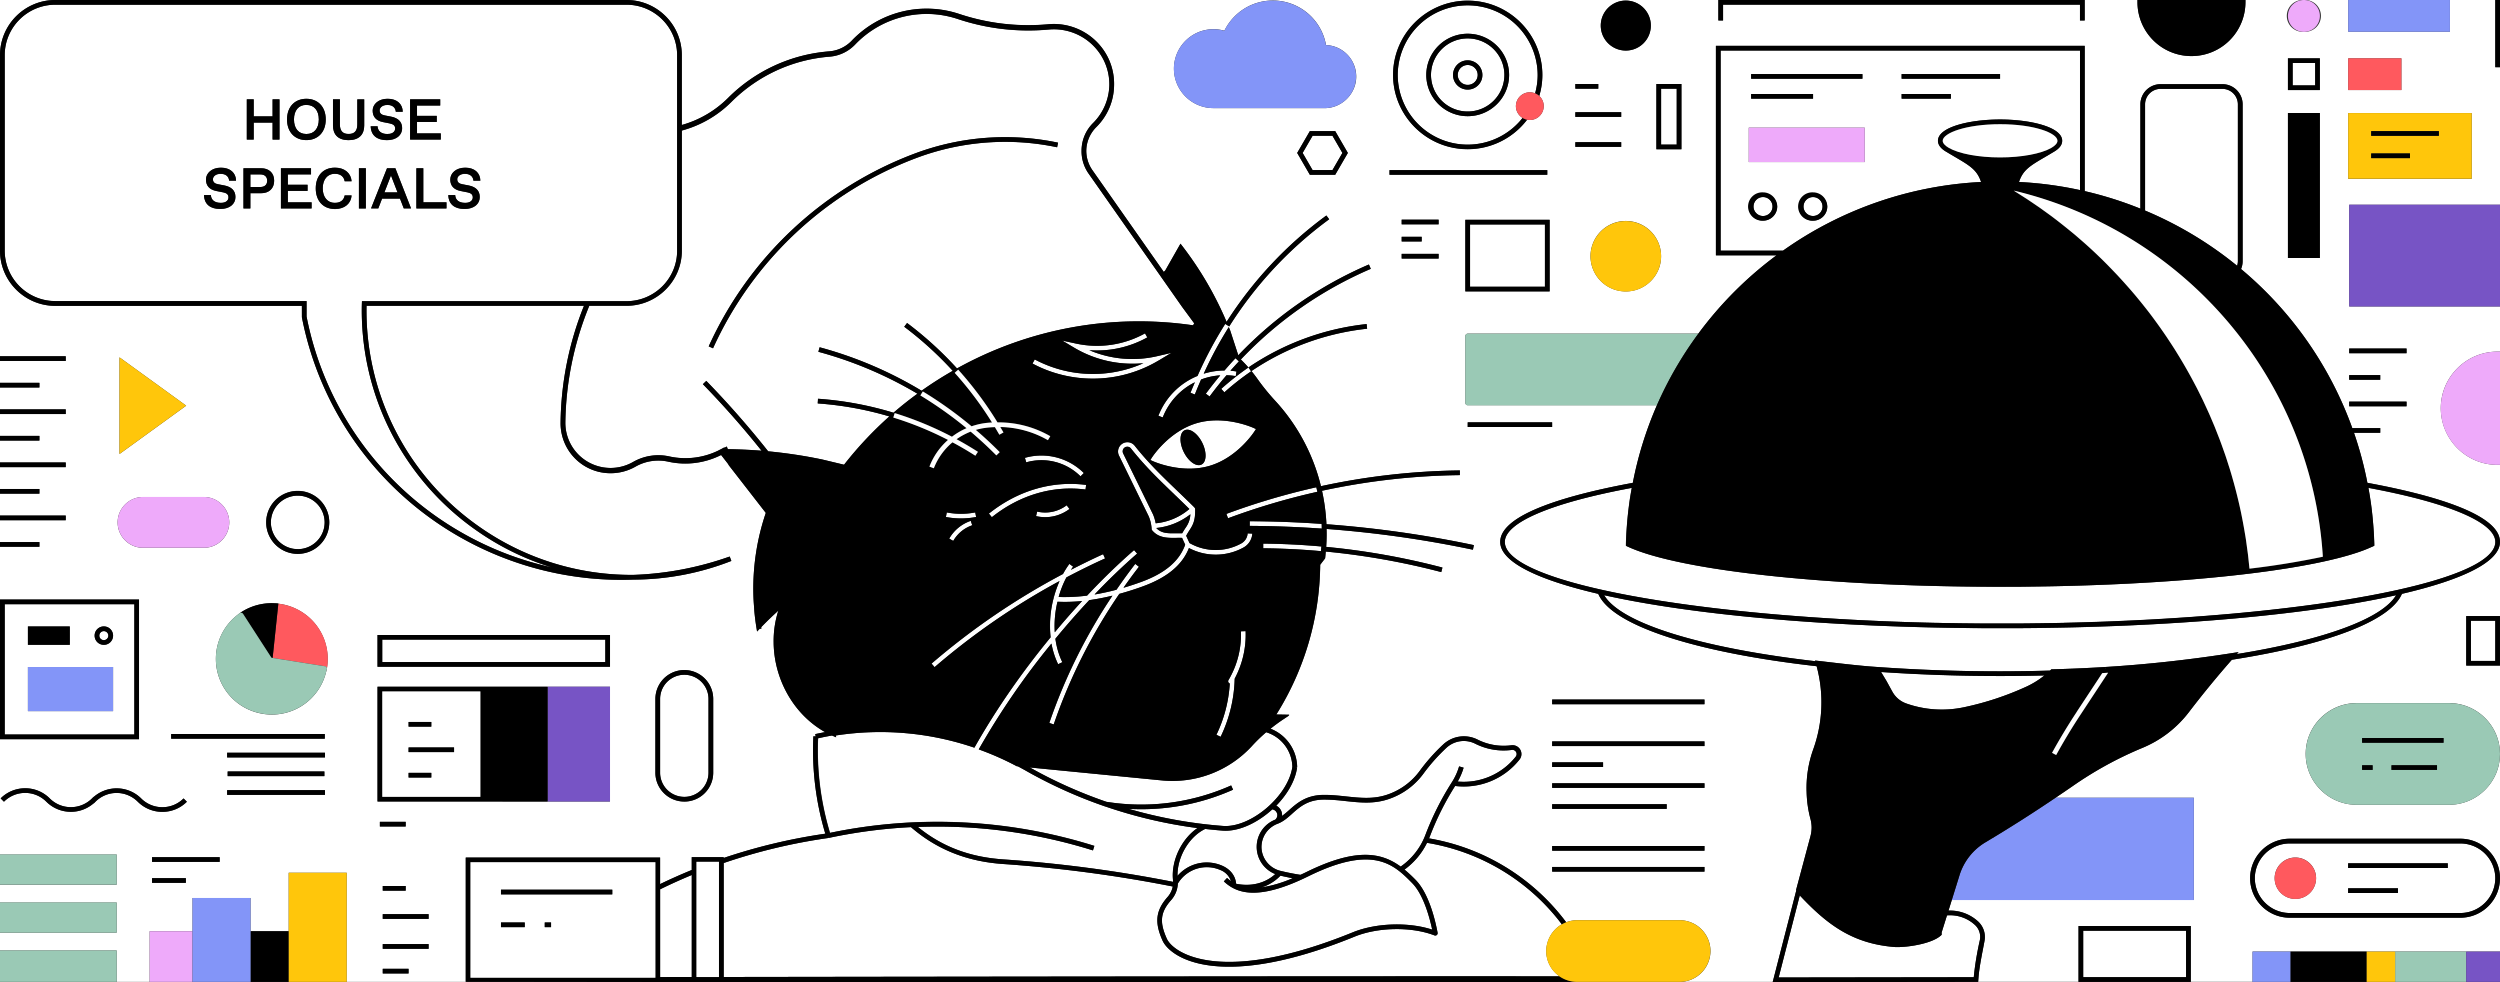 <svg width="626" height="246" fill="none" xmlns="http://www.w3.org/2000/svg"><rect width="100%" height="100%" fill="#333333" stroke="none"/><g clip-path="url(#a)"><path d="M560.37 65.42v-39.3a3.89 3.89 0 0 0-3.89-3.87h-15.46a3.88 3.88 0 0 0-3.89 3.87v26.61a94.38 94.38 0 0 1 23.05 13.83c.11-.36.19-.74.19-1.14ZM441.46 49.34a2.38 2.38 0 0 0-2.38 2.37 2.38 2.38 0 0 0 4.76 0 2.38 2.38 0 0 0-2.38-2.37ZM624.82 155.44h-6.1v10.05h6.1v-10.05Z" fill="#fff"/><path d="M601.45 148.7c-2.96 6.91-19.09 12.81-42.59 16.5a250.06 250.06 0 0 0-10.78 13.15 28.18 28.18 0 0 1-11.67 8.94 92.74 92.74 0 0 0-17.63 9.7 297 297 0 0 1-4.05 2.76h34.61v25.6h-60.61l-.83 2.66c2.72-.1 5.38.86 7.4 2.7a5.29 5.29 0 0 1 1.63 4.84c-.54 2.96-1.28 6.28-1.52 9.27l-.08 1.03h-1.39 26.53v-13.98h28.11v13.98h15.46v-7.58H626V219.9c0 5.45-4.46 9.89-9.94 9.89h-42.69a9.92 9.92 0 0 1-9.94-9.9c0-5.45 4.46-9.88 9.94-9.88h42.69a9.92 9.92 0 0 1 9.94 9.89v-31.12c0 7.03-5.74 12.74-12.8 12.74h-23.06c-7.06 0-12.8-5.72-12.8-12.74 0-7.02 5.74-12.73 12.8-12.73h23.06c7.06 0 12.8 5.71 12.8 12.73v-22.13h-8.45v-12.39H626v-18.58c0 4.92-9.07 9.41-24.55 13.01v.01ZM222.71 104.28a83.56 83.56 0 0 0-17.94-3.25l.08-1.17a85.7 85.7 0 0 1 18.9 3.5 95.04 95.04 0 0 1 6-4.76 99.14 99.14 0 0 0-24.81-10.5l.31-1.13a99.93 99.93 0 0 1 25.53 10.88 93.75 93.75 0 0 1 7.81-4.98 88.87 88.87 0 0 0-12.15-11.04l.71-.94a89.88 89.88 0 0 1 12.5 11.38 93.78 93.78 0 0 1 59.12-10.8l.28-.5-1-1.36-2.04-2.77-5.43-7.74-17.97-25.62a9.71 9.71 0 0 1-1.77-5.69 9.71 9.71 0 0 1 2.89-6.97 13.81 13.81 0 0 0 4.07-9.45c.03-2.05-.39-4.12-1.3-6.06a13.94 13.94 0 0 0-13.86-7.9 55.76 55.76 0 0 1-22.83-2.65 24.73 24.73 0 0 0-25.65 6.38 9.94 9.94 0 0 1-6.42 3.06 39.08 39.08 0 0 0-24.58 11.33 27.79 27.79 0 0 1-12.41 7.17v30.08c0 7.6-6.22 13.8-13.86 13.8h-9.32a79.53 79.53 0 0 0-5.99 29.23 11.28 11.28 0 0 0 5.59 9.8 11.41 11.41 0 0 0 11.39.07 12.75 12.75 0 0 1 9.09-1.37c4.19.93 8.66.34 12.48-1.6v-.04l.11-.01c.39-.2.79-.4 1.16-.63l.07.1.54-.32.25.68c2.83.03 5.66.16 8.47.39a230.37 230.37 0 0 0-14.7-16.67l.85-.82a229.16 229.16 0 0 1 15.49 17.63c4.58.44 9.13 1.12 13.63 2.07l5.41 1.3a91.82 91.82 0 0 1 11.35-12.11h-.05Zm-44.17-17.06-1.08-.48a92.24 92.24 0 0 1 51.82-48.37 64.4 64.4 0 0 1 35.66-2.64l-.24 1.15a63.27 63.27 0 0 0-35 2.6 91.1 91.1 0 0 0-51.16 47.74Z" fill="#fff"/><path d="M547.4 233.05h-25.76v11.64h25.76v-11.64ZM318.59 202.67c-3.46 3.17-7.83 5.35-11.72 5.35-.25 0-.5 0-.75-.03-1.45-.11-2.89-.25-4.33-.42-4.06 1.94-7.02 7.04-6.94 11.76a9.65 9.65 0 0 1 11.17-2.56c2.08.9 3.33 2.54 3.51 4.53 3.73.77 7.3-.12 9.81-2.43a7.3 7.3 0 0 1 .01-13.63c.44-.4.62-1.03.43-1.6a1.53 1.53 0 0 0-1.18-.98h-.01Z" fill="#fff"/><path d="M315.88 212.42c.16 2.67 2.09 4.99 4.7 5.64 1.94.45 3.16.7 5.04 1 .49-.22.98-.44 1.5-.7 12.42-6.11 18.75-4.91 23.61-1.36a16.96 16.96 0 0 0 6.19-7.92 72.51 72.51 0 0 1 6.63-13.2c.79-1.23 1.4-2.57 1.81-3.97l1.13.33a16.86 16.86 0 0 1-1.48 3.47 16.6 16.6 0 0 0 14.54-6.25 1.05 1.05 0 0 0-.97-1.68c-3.16.41-6.33-.12-9.18-1.55a6.38 6.38 0 0 0-7.22 1.03 46.36 46.36 0 0 0-5.75 6.47 17.91 17.91 0 0 1-8.74 6.38c-3.69 1.24-7.09.88-10.69.49a49.73 49.73 0 0 0-5.41-.38c-4.07 0-6.1 1.8-8.06 3.55-1.14 1.02-2.22 1.98-3.63 2.5a6.24 6.24 0 0 0-4.02 6.14ZM315.89 222.2c2.1-.26 4.65-.97 7.78-2.28-.99-.2-1.92-.4-3.05-.65a11.26 11.26 0 0 1-4.73 2.94ZM173.21 219.1a134.7 134.7 0 0 0-7.92 3.59v21.97l7.92-.02V219.1ZM313.47 186.82a27.03 27.03 0 0 1-22.48 8.6l-33.12-3.24c6.1 3.44 12.53 6.31 19.17 8.6a55.18 55.18 0 0 0 31.24-4.1l.48 1.06a56.42 56.42 0 0 1-26.13 4.8 115.37 115.37 0 0 0 23.58 4.28c6.97.54 16.38-7.5 17.4-14.8a9.3 9.3 0 0 0-6.56-8.67 41.78 41.78 0 0 0-3.58 3.46v.01Z" fill="#fff"/><path d="m274.04 211.82-.35 1.12a130.17 130.17 0 0 0-43.84-5.87c6.09 4.95 12.95 7.55 21.47 8.13a338.6 338.6 0 0 1 42.44 5.62c0-.15 0-.3-.02-.45-.5-4.85 2.16-10.31 6.12-13.02a118.23 118.23 0 0 1-23.1-5.42h-.06a117.87 117.87 0 0 1-20.2-9.17c-.53-.3-1.07-.57-1.6-.86l-.3-.03-.1-.06a72.15 72.15 0 0 0-9.4-4.16 191.23 191.23 0 0 1 18.2-26.49c.33 1.78.87 3.52 1.67 5.17l1.06-.5a19.64 19.64 0 0 1-1.74-5.88 204.9 204.9 0 0 1 8.48-9.67c1.72-.24 3.65-.59 5.8-1.12a137.1 137.1 0 0 0-15.81 31.87l1.11.38a135.71 135.71 0 0 1 16.43-32.7c1.81-.5 3.76-1.1 5.85-1.86 6.13-2.23 9.93-5.38 11.58-9.62a14.42 14.42 0 0 0 13.69-.14 4.28 4.28 0 0 0 2.18-3.47l-1.18-.06a3.1 3.1 0 0 1-1.58 2.51 13.23 13.23 0 0 1-12.97-.09l-.83-1.82c.26-.49.52-.91.78-1.3.83-1.27 1.54-2.37 1.47-5.39 0-.15-.08-.28-.19-.39h.01c-1.39-1.4-2.77-2.72-4.12-4.01-3.81-3.66-7.41-7.12-10.83-11.44a2.35 2.35 0 0 0-4.01.54 2.3 2.3 0 0 0 .06 1.92l7.43 15.18c.42.98.66 2.01.73 3.07v.15c.02.12.07.23.15.32 1.63 1.94 3.88 1.91 6.06 1.88H296l.78 1.7c-1.44 4.1-5.04 7.16-11.03 9.34a77.58 77.58 0 0 1-4.41 1.45c1.25-1.78 2.53-3.54 3.87-5.26l-.93-.72a140.1 140.1 0 0 0-4.7 6.47 56.1 56.1 0 0 1-5.48 1.2c3.53-3.7 7.12-7.17 10.66-10.24l-.77-.88a163.62 163.62 0 0 0-11.77 11.4c-3.16.4-5.54.4-7.11.33.5-1.76 1.16-3.4 1.94-4.89 3.18-1.67 6.4-3.27 9.68-4.75l-.49-1.07a166.46 166.46 0 0 0-8.06 3.92c.18-.27.36-.54.55-.79l-.94-.7c-.57.76-1.11 1.61-1.6 2.53a178.02 178.02 0 0 0-32.92 22.44l.77.9a177.41 177.41 0 0 1 31.29-21.57 26.4 26.4 0 0 0-1.4 3.93h-.05l-.01.23a27 27 0 0 0-.78 9.92c-7.37 9-14.06 18.61-19.09 27.64a72.96 72.96 0 0 0-34.67-3.06l.05.46-.93-.4-.08-.05c-1.17.2-2.34.43-3.5.7a71.56 71.56 0 0 0 2.99 23.67 131.37 131.37 0 0 1 66.21 3.26l-.03.02Zm14.67-83.03-7.45-15.21a1.17 1.17 0 0 1 .67-1.62c.47-.16.99 0 1.29.38 3.46 4.38 7.09 7.87 10.94 11.56 1.2 1.15 2.42 2.32 3.65 3.54a15.21 15.21 0 0 1-8.43 3.58c-.14-.76-.36-1.51-.67-2.24v.01Zm7.31 4.74h-1.47c-2.09.03-3.76.05-5.02-1.32 3.11-.31 6.08-1.5 8.53-3.43-.12 1.69-.62 2.46-1.25 3.44-.25.38-.52.8-.8 1.31h.01Zm-31.23 17.14a42.31 42.31 0 0 0 6.16-.18 200.29 200.29 0 0 0-6.84 7.82c-.17-2.59.09-5.19.68-7.64ZM26 160.3a1.13 1.13 0 1 0 0-2.27 1.13 1.13 0 0 0 0 2.26ZM327.63 219.4c-13.08 6.45-18.19 4.08-21.19 1.3l.8-.86c.3.28.62.55.98.8a4.44 4.44 0 0 0-2.68-2.8 8.47 8.47 0 0 0-10.62 3.4 6.7 6.7 0 0 1-1.67 4.13c-2.7 3.04-2.97 5.48-1.1 9.66 1.71 3.82 13.95 11.72 46.59-1.58 5.79-2.36 13.96-2.61 19.87-.67-.6-2.85-2.14-8.74-5-11.64-4.53-4.58-9.66-9.78-25.99-1.73h.01Z" fill="#fff"/><path d="M1.18 183.91h32.46v-32.63H1.18v32.63Zm24.83-27.05a2.3 2.3 0 0 1 2.31 2.3 2.31 2.31 0 0 1-4.62 0 2.3 2.3 0 0 1 2.31-2.3Zm-19.01 0h10.48v4.6H6.99v-4.6H7Zm0 10.16h21.32v11.05H6.99v-11.05H7ZM616.06 211.2h-42.69a8.75 8.75 0 0 0-8.76 8.7c0 4.8 3.93 8.72 8.76 8.72h42.69a8.75 8.75 0 0 0 8.76-8.71c0-4.8-3.93-8.71-8.76-8.71Zm-41.3 13.88a5.19 5.19 0 0 1-5.19-5.17 5.19 5.19 0 0 1 10.38 0 5.19 5.19 0 0 1-5.19 5.17Zm25.69-1.47h-12.48v-1.17h12.48v1.17Zm12.48-6.26h-24.95v-1.17h24.95v1.17ZM171.35 199.53a6.06 6.06 0 0 0 6.06-6.03v-18.48a6.05 6.05 0 0 0-12.12 0v18.47a6.05 6.05 0 0 0 6.06 6.03ZM151.58 160.16H95.72v5.62h55.86v-5.62Z" fill="#fff"/><path d="M116.63 214.74h48.66v6.65c2.6-1.26 5.24-2.43 7.92-3.53v-3.22h8v.2c8.17-2.76 16.68-4.8 25.45-6.07a72.6 72.6 0 0 1-2.99-24.39l.59.03-.13-.57c.83-.19 1.66-.35 2.49-.5-8-4.47-12.84-13.44-12.9-22.53-.03-2.66.35-5.33 1.18-7.9a80.27 80.27 0 0 0-4.3 4.15l.06.34-.46.08-.63.66-.19-1.17c-.21-1.3-.37-2.6-.49-3.93l-.06-.9a58.94 58.94 0 0 1 2.93-23.7l-9.32-12-.08-.2-1.79-2.3a19.86 19.86 0 0 1-13.2 1.68 11.58 11.58 0 0 0-8.25 1.24 12.55 12.55 0 0 1-18.75-10.97V105.74a80.5 80.5 0 0 1 5.86-29.15H91.78a66 66 0 0 0 28.19 55.29 66.28 66.28 0 0 0 38.63 12.08 80.66 80.66 0 0 0 24.12-4.59l.41 1.1a67.84 67.84 0 0 1-24.5 4.67h-.02a81.7 81.7 0 0 1-43.35-10.6 81.06 81.06 0 0 1-39.66-55.1v-.1l-.01-2.74H13.86A13.85 13.85 0 0 1 0 62.8v26.42h16.46v1.17H0v5.48h9.87v1.17H0v5.48h16.46v1.17H0v5.47h9.87v1.17H0v5.48h16.46v1.17H0v5.47h9.87v1.17H0v5.48h16.46v1.17H0v5.48h9.87v1.17H0v13.21h34.81v34.97H0v28.88h29.22v7.55H0v4.46h29.22v7.55H0V238h29.22v7.86h8.25v-12.68h10.74v-8.32h14.52v8.32h9.56v-14.64h14.52v27.32h38.17l-8.37-.01v-31.11h.02Zm47.48-39.72a7.23 7.23 0 0 1 14.48 0v18.47a7.23 7.23 0 0 1-14.48 0v-18.47ZM29.92 89.48l16.7 12.1-16.7 12.1v-24.2Zm-.47 41.33a6.38 6.38 0 0 1 6.39-6.36h15.18a6.38 6.38 0 0 1 6.39 6.36 6.38 6.38 0 0 1-6.39 6.36H35.84a6.38 6.38 0 0 1-6.39-6.36Zm51.87 53v1.17H42.85v-1.17h38.47Zm-46.81 16.96a7.48 7.48 0 0 0-10.61 0l-.4.4-.03-.03a8.62 8.62 0 0 1-5.72 2.14c-2.32 0-4.5-.9-6.14-2.53a7.48 7.48 0 0 0-10.61 0l-.83-.83a8.65 8.65 0 0 1 6.14-2.53c2.32 0 4.5.9 6.14 2.53a7.48 7.48 0 0 0 10.61 0l.4-.4.03.03a8.72 8.72 0 0 1 11.86.39 7.48 7.48 0 0 0 5.31 2.19c2.01 0 3.89-.78 5.31-2.2l.83.84a8.65 8.65 0 0 1-6.14 2.53c-2.32 0-4.5-.9-6.14-2.53h-.01Zm12.02 20.3h-8.47v-1.17h8.47v1.17Zm8.47-5.25H38.06v-1.17H55v1.17Zm26.36-16.78h-24.5v-1.17h24.5v1.16ZM57 194.34v-1.16h24.22v1.16H57Zm24.36-4.67h-24.5v-1.18h24.5v1.18Zm.47-22.15-.1.56h-.03a13.97 13.97 0 0 1-16.98 10.44 13.91 13.91 0 0 1-5.15-24.62v-.02l.45-.32.76-.5a13.94 13.94 0 0 1 7.73-2v-.02h.04l.46.04h.07l.6.04v.04c4.27.51 8.11 2.93 10.34 6.6a13.9 13.9 0 0 1 1.8 9.76h.01Zm-7.29-28.85a7.89 7.89 0 0 1-7.9-7.86 7.9 7.9 0 0 1 15.8 0 7.9 7.9 0 0 1-7.9 7.86Zm19.98 20.33h58.21v7.96H94.52v-7.96Zm.59 47.96v-1.17h6.46v1.17h-6.46Zm6.46 14.89v1.17h-5.74v-1.17h5.74Zm.72 21.9h-6.46v-1.16h6.46v1.17Zm5.02-6.17H95.83v-1.17h11.48v1.17Zm0-7.5H95.83v-1.17h11.48v1.17ZM94.52 200.7v-28.74h58.21v28.74H94.52ZM496.07 45.57c-.99-3-2.75-4.06-6.64-6.34-.63-.37-1.32-.77-2.06-1.22-1.39-.8-2.09-1.74-2.09-2.76 0-3.46 8.01-5.33 15.55-5.33 7.54 0 15.55 1.87 15.55 5.33 0 1.02-.7 1.95-2.09 2.76l-2.06 1.22c-3.9 2.28-5.67 3.32-6.66 6.34 5.2.26 10.31.95 15.28 2.03V12.65h-89.99v50.11h15.63a93.8 93.8 0 0 1 49.6-17.19h-.02Zm-42.08 9.7a3.56 3.56 0 0 1-3.56-3.55 3.57 3.57 0 0 1 7.12 0c0 1.96-1.6 3.54-3.56 3.54Zm22.17-36.73h24.65v1.17h-24.65v-1.17Zm0 5h12.33v1.16h-12.33v-1.17Zm-37.68-5h27.87v1.17h-27.87v-1.17Zm0 5h15.51v1.16h-15.51v-1.17Zm-.59 8.43h29.04v8.61h-29.04v-8.6Zm3.56 23.28a3.56 3.56 0 0 1-3.56-3.54 3.57 3.57 0 0 1 7.12 0c0 1.96-1.6 3.54-3.56 3.54Z" fill="#fff"/><path d="M74.56 124.11c-3.71 0-6.73 3-6.73 6.69a6.72 6.72 0 0 0 13.46 0 6.72 6.72 0 0 0-6.73-6.69ZM453.99 49.34a2.38 2.38 0 0 0-2.39 2.37 2.38 2.38 0 0 0 2.39 2.37 2.37 2.37 0 1 0 0-4.74ZM367.51 16.28a2.49 2.49 0 1 0 1.77 4.25 2.48 2.48 0 0 0-1.77-4.25Z" fill="#fff"/><path d="M379.58 26.58a3.48 3.48 0 0 1 4.81-3.2c.41-1.48.64-3.02.64-4.6a17.5 17.5 0 0 0-17.52-17.44 17.5 17.5 0 0 0-17.52 17.43 17.5 17.5 0 0 0 31.27 10.76c-1-.6-1.68-1.7-1.68-2.95Zm-12.07 2.51a10.36 10.36 0 0 1-10.37-10.32c0-5.69 4.65-10.32 10.37-10.32 5.72 0 10.37 4.63 10.37 10.32 0 5.7-4.65 10.32-10.37 10.32Z" fill="#fff"/><path d="M367.51 9.62a9.18 9.18 0 0 0-9.19 9.15 9.18 9.18 0 0 0 9.19 9.15c5.07 0 9.19-4.1 9.19-9.15a9.18 9.18 0 0 0-9.19-9.15Zm2.6 11.74a3.7 3.7 0 0 1-5.2 0 3.66 3.66 0 1 1 5.2-5.18 3.6 3.6 0 0 1 1.08 2.6c0 .97-.38 1.9-1.08 2.58ZM593.03 122.15l.08.47.11.6.16.97.08.51a236.56 236.56 0 0 0 .21 1.39l.18 1.34c.36 2.96.58 5.93.65 8.85v.38l-.34.16-1.17.51-.1.05-.53.21-.61.24-.98.35-.31.11c-11.72 3.98-34.69 6.91-62.41 8.08a661.42 661.42 0 0 1-22.83.55h-.39l-4.02.01c-43.02 0-80.53-4.06-93.35-10.1l-.35-.16v-.38c.09-2.92.31-5.9.66-8.85l.17-1.33.06-.44.14-.95.09-.54.16-.94.1-.57.09-.5c-20.21 3.76-31.79 8.69-31.79 13.54 0 10.2 48.05 18.93 108.07 20.26l.53.01 2.16.04 1.35.02c.6 0 1.19.02 1.79.03l1.78.02 1.52.02 2.17.02H505.44c.72 0 1.45 0 2.17-.02.51 0 1.02 0 1.52-.02.59 0 1.18 0 1.78-.02.6 0 1.2-.02 1.79-.03l1.35-.02c.72 0 1.44-.03 2.16-.04h.52c60.02-1.34 108.07-10.08 108.07-20.27 0-4.85-11.57-9.78-31.79-13.54l.02-.02ZM328.67 34l-2.5 4.3 2.5 4.3h4.98l2.49-4.3-2.49-4.3h-4.98ZM386.85 56.21H368.1V71.8h18.75V56.2Z" fill="#fff"/><path d="M624.82 16.83V0h-11.36v7.95h-25.47V0h-11.1a3.99 3.99 0 1 1 0 7.96 3.99 3.99 0 1 1 0-7.96h-14.63v.59a13.5 13.5 0 0 1-13.52 13.45A13.5 13.5 0 0 1 535.22.6V0H522v5.13h-1.18V1.17h-89.37v3.96h-1.18V0h-273.4c7.64 0 13.86 6.19 13.86 13.8v17.52a26.6 26.6 0 0 0 11.58-6.77 40.27 40.27 0 0 1 25.32-11.67 8.77 8.77 0 0 0 5.66-2.69 25.92 25.92 0 0 1 26.88-6.69 54.63 54.63 0 0 0 22.35 2.59 15.13 15.13 0 0 1 15.04 8.58 14.92 14.92 0 0 1 1.41 6.74 14.95 14.95 0 0 1-4.42 10.4 8.52 8.52 0 0 0-2.54 6 8.54 8.54 0 0 0 1.56 4.86l17.85 25.45.37-.37 3.81-6.72.54.71a86.28 86.28 0 0 1 11 18.88 99.34 99.34 0 0 1 24.99-26.64l.7.94a98.12 98.12 0 0 0-25.03 26.83l-1-.63a100.39 100.39 0 0 0-6.94 13.03 17.71 17.71 0 0 0-9.8 9.98l1.1.42a16.48 16.48 0 0 1 8.04-8.81c-.37.88-.75 1.75-1.1 2.64l1.1.42c.49-1.26 1.02-2.51 1.56-3.75 1.52-.58 3.14-.93 4.8-1.04-1.25 1.5-2.46 3.04-3.62 4.6l.95.69a97.83 97.83 0 0 1 4.24-5.32c.76.02 1.53.08 2.3.22l.2-1.16c-.51-.1-1.02-.15-1.52-.2.7-.78 1.4-1.57 2.12-2.33l-.86-.8c-.94 1-1.86 2.04-2.76 3.08-1.78 0-3.53.28-5.19.8a99.04 99.04 0 0 1 6.27-11.66l.36.86 2.02 6.19a99.48 99.48 0 0 1 32.71-22.73l.47 1.08a98.2 98.2 0 0 0-32.54 22.7c.66.65 1.29 1.32 1.9 2a65.45 65.45 0 0 0-6.81 5.36l.79.87a63.03 63.03 0 0 1 6.7-5.26l-.67-.97a64.85 64.85 0 0 1 29.59-10.87l.12 1.16a63.78 63.78 0 0 0-28.96 10.6c.48.6.96 1.2 1.4 1.84a55.6 55.6 0 0 0 4.53 5.59 48.55 48.55 0 0 1 11.47 21.4 173.91 173.91 0 0 1 34.78-3.94v1.17a172.77 172.77 0 0 0-34.51 3.92c.6 2.74.98 5.55 1.11 8.38 12.37.92 24.79 2.67 36.92 5.23l-.24 1.15a277.38 277.38 0 0 0-36.65-5.2c.01.57.03 1.13.02 1.7-.01.93-.04 1.86-.11 2.8 9.81.93 19.6 2.66 29.11 5.17l-.3 1.13a182.89 182.89 0 0 0-28.92-5.14c-.05.51-.08 1.02-.14 1.53l-.02.16-1.23 1.61a71.76 71.76 0 0 1-10.99 37.5l3.25.06-.23.15h.23l-1.57 1.04a38.8 38.8 0 0 0-3.13 2.31 10.47 10.47 0 0 1 6.67 9.58h-.59l.58.09c-.45 3.34-2.48 6.78-5.23 9.6a2.62 2.62 0 0 1 1.45 2.58 21.9 21.9 0 0 0 1.74-1.43c2.03-1.8 4.32-3.84 8.84-3.84 1.93 0 3.76.2 5.54.38 3.47.38 6.75.73 10.19-.44a16.72 16.72 0 0 0 8.17-5.96 48.3 48.3 0 0 1 5.9-6.63 7.59 7.59 0 0 1 8.56-1.22 14.64 14.64 0 0 0 8.49 1.44 2.21 2.21 0 0 1 2.04 3.56 17.78 17.78 0 0 1-16.13 6.63 70.8 70.8 0 0 0-6.34 12.67l-.19.46a54.23 54.23 0 0 1 34.34 20.99 7.7 7.7 0 0 1 2.77-.52h25.6a7.75 7.75 0 0 1 7.76 7.72 7.75 7.75 0 0 1-7.76 7.72h23.35l5.9-22.92-.06-.07 3.61-13.5c.19-.7.28-1.42.29-2.14a8.7 8.7 0 0 0-.29-2.15c-.6-2.23-.91-4.5-.97-6.77-.13-3.62.44-7.25 1.68-10.72a34.72 34.72 0 0 0 .83-20.77c-29.96-3.4-51.23-10.08-54.68-18.12-15.48-3.6-24.55-8.09-24.55-13 0-7.16 17.96-11.98 33.2-14.8a92.7 92.7 0 0 1 6.04-19.43h-47.38a.6.6 0 0 1-.59-.6V84.14a.6.6 0 0 1 .59-.6h57.75a93.82 93.82 0 0 1 19.58-19.6h-15.18V11.47h92.35v36.38a94.47 94.47 0 0 1 13.94 4.4V26.11a5.06 5.06 0 0 1 5.07-5.04h15.46c2.8 0 5.07 2.26 5.07 5.04v39.29a4.9 4.9 0 0 1-.4 1.95 92.91 92.91 0 0 1 27.86 39.84h7v1.17h-6.58a90.33 90.33 0 0 1 3.36 12.53c15.24 2.81 33.2 7.63 33.2 14.78V116.4h-.58a14.23 14.23 0 0 1-14.25-14.18c0-7.82 6.39-14.18 14.25-14.18h.58v-11.3h-37.75V51.26H626V16.83h-1.18ZM334.33 43.76h-6.34l-3.17-5.47 3.17-5.47h6.34l3.17 5.47-3.17 5.47Zm-2.68-16.69h-27.77a9.91 9.91 0 0 1-9.93-9.88 9.92 9.92 0 0 1 12.64-9.5 13.52 13.52 0 0 1 25.45 3.59 7.92 7.92 0 0 1 7.57 7.9c0 4.22-3.56 7.9-7.94 7.9h-.02Zm57.01 148.1h38.14v1.16h-38.14v-1.17Zm0 10.47h38.14v1.17h-38.14v-1.17Zm0 5.25h12.75v1.17h-12.75v-1.18Zm0 5.24h38.14v1.16h-38.14v-1.16Zm0 5.24h28.68v1.17h-28.68v-1.17Zm0 10.48h38.14v1.17h-38.14v-1.17Zm0 5.24h38.14v1.17h-38.14v-1.17Zm-21.14-111.33h21.14v1.17h-21.14v-1.17ZM407.1.16c3.46 0 6.27 2.8 6.27 6.24a6.26 6.26 0 0 1-12.54 0A6.26 6.26 0 0 1 407.1.16Zm-12.63 20.88h5.74v1.17h-5.74v-1.17Zm0 7.06h11.48v1.17h-11.48V28.1ZM367.51.16a18.66 18.66 0 0 1 18.69 18.6c0 1.83-.28 3.6-.78 5.27a3.43 3.43 0 0 1 1.13 2.54 3.48 3.48 0 0 1-4.17 3.4 18.7 18.7 0 0 1-33.57-11.2c0-10.27 8.39-18.61 18.7-18.61Zm-7.28 64.59h-9.25v-1.18h9.25v1.18Zm-9.25-4.29V59.3h5.01v1.17h-5.01Zm9.25-4.28h-9.25v-1.17h9.25v1.17Zm-12.3-12.4V42.6h39.51v1.17h-39.51Zm40.1 29.19h-21.11V55.04h21.11v17.93Zm6.44-37.36h11.48v1.17h-11.48v-1.17Zm12.63 37.36a8.83 8.83 0 0 1-8.84-8.8 8.83 8.83 0 0 1 17.68 0c0 4.85-3.97 8.8-8.84 8.8Zm13.93-35.6h-6.27V21.04h6.27v16.33ZM580.89 64.6h-7.99V28.3h7.99V64.6Zm0-42.04h-7.99v-7.95h7.99v7.95Zm7.1-7.95h13.32v7.95h-13.32v-7.95Zm14.61 87.14h-14.36v-1.17h14.36v1.17Zm-14.36-6.65v-1.17h7.77v1.17h-7.77Zm14.36-7.82v1.17h-14.36v-1.17h14.36Zm16.32-42.5h-30.93V28.31h30.93v16.45Z" fill="#fff"/><path d="M504.43 157.3h-7.3c-39.25-.19-73.44-3.35-95.47-8.26 4.29 7.2 24.79 13.3 52.87 16.53l-.05-.17.87.1 3.1.36c3.18.37 6.46.75 9.8 1.03a431.28 431.28 0 0 0 45.06 1.03l.17-.15.16-.16h.23c4.66-.14 9.32-.35 13.84-.63 9.94-.6 20.73-1.8 31.22-3.44l1.6-.25-.44.5c21.29-3.45 36.27-8.7 39.87-14.74-22.03 4.91-56.22 8.07-95.47 8.26h-.08.02ZM579.72 15.77h-5.64v5.61h5.64v-5.6ZM419.85 22.21h-3.91V36.2h3.91V22.21ZM357.33 211.04a18.06 18.06 0 0 1-5.64 6.7c.96.79 1.88 1.66 2.78 2.58 3.4 3.44 4.99 10.42 5.51 13.25a.6.6 0 0 1-.2.56.58.58 0 0 1-.59.09c-5.71-2.21-14.11-2.08-19.98.3-13.79 5.63-24.03 7.54-31.44 7.54-10.69 0-15.51-3.97-16.67-6.56-2.05-4.58-1.7-7.53 1.29-10.91a5.44 5.44 0 0 0 1.28-2.61 338.47 338.47 0 0 0-42.43-5.63c-9.11-.62-16.68-3.65-23.13-9.23-6.9.35-13.78 1.24-20.57 2.69l-.12-.57.08.58a141.97 141.97 0 0 0-26.28 6.28v28.54c71.06-.11 178.69-.22 209.32-.16a7.71 7.71 0 0 1-3.36-6.34 7.86 7.86 0 0 1 3.63-6.53c.09-.06.2-.1.29-.15a53.03 53.03 0 0 0-33.76-20.41l-.01-.01ZM13.86 0H0v13.8C0 6.18 6.22 0 13.86 0ZM471.03 168.27l1.35 2.24 1.48 2.7c.76 1.37 2 2.42 3.49 2.94a26.71 26.71 0 0 0 14.34.96 73.68 73.68 0 0 0 15.66-5.15 22.1 22.1 0 0 0 4.59-2.84 450.8 450.8 0 0 1-40.9-.86l-.01.01ZM486.19 233.49v.59l-.19.17c-2.13 1.95-7.77 2.9-10.89 2.9-.36 0-.69-.01-.98-.04-10.21-.91-16.45-5.43-23.46-12.9l-5.29 20.55 48.86-.07c.26-2.95.85-6.28 1.5-9.18a4.05 4.05 0 0 0-1.17-3.87 9.17 9.17 0 0 0-7.04-2.43l-1.34 4.28Z" fill="#fff"/><path d="M602.6 87.27h-14.36v1.17h14.36v-1.17ZM602.6 100.56h-14.36v1.17h14.36v-1.17ZM596.01 93.92h-7.77v1.17h7.77v-1.17Z" fill="#000"/><path d="M367.51 83.56a.6.6 0 0 0-.59.59v16.75c0 .32.26.59.59.59h47.38c2.8-6.4 6.29-12.4 10.37-17.92h-57.75v-.01Z" fill="#9AC9B5"/><path d="M549.33 199.75h-34.61a362.04 362.04 0 0 1-17.55 11.16 14.59 14.59 0 0 0-6.5 8.23l-1.94 6.23h60.61v-25.6l-.01-.02Z" fill="#8395F8"/><path d="M466.35 18.54h-27.87v1.17h27.87v-1.17ZM453.99 23.54h-15.51v1.17h15.51v-1.17ZM500.82 18.54h-24.65v1.17h24.65v-1.17ZM488.5 23.54h-12.33v1.17h12.33v-1.17ZM441.46 48.17a3.55 3.55 0 1 0 0 7.09 3.56 3.56 0 0 0 3.56-3.54c0-1.95-1.6-3.55-3.56-3.55Zm0 5.92a2.38 2.38 0 0 1-2.38-2.37 2.38 2.38 0 0 1 4.76 0 2.38 2.38 0 0 1-2.38 2.37ZM453.99 48.17a3.55 3.55 0 1 0 0 7.09 3.56 3.56 0 0 0 3.56-3.54c0-1.95-1.6-3.55-3.56-3.55Zm0 5.92a2.38 2.38 0 0 1-2.39-2.37 2.38 2.38 0 0 1 2.39-2.37 2.37 2.37 0 1 1 0 4.74ZM298.07 128.78a16.43 16.43 0 0 1-8.53 3.43c1.26 1.37 2.92 1.35 5.02 1.32h1.47c.28-.51.55-.93.8-1.31a6.16 6.16 0 0 0 1.25-3.44h-.01ZM270.96 150.5a42.31 42.31 0 0 1-6.16.18 25.96 25.96 0 0 0-.68 7.64 207.9 207.9 0 0 1 6.84-7.82ZM294.17 123.91c-3.84-3.7-7.47-7.17-10.94-11.56a1.16 1.16 0 0 0-1.96 1.24l7.45 15.21c.31.73.53 1.48.67 2.24 3.11-.3 6.07-1.55 8.43-3.58a293.48 293.48 0 0 0-3.65-3.54v-.01Z" fill="#000"/><path d="m256.63 114.66.33 1.13a13.86 13.86 0 0 1 13.6 3.5l.83-.82a15.05 15.05 0 0 0-14.76-3.81ZM271.81 122.59l.15-1.16c-8.52-1.12-17.17 1.43-24.35 7.18l.74.9c6.93-5.54 15.26-8.01 23.46-6.93ZM244.2 128.32a18.6 18.6 0 0 1-7.13 0l-.22 1.15a20.19 20.19 0 0 0 7.58 0l-.22-1.15h-.01ZM237.67 134.88l1.02.58a8.7 8.7 0 0 1 4.76-3.92l-.38-1.11a9.9 9.9 0 0 0-5.4 4.45ZM288.03 115.2l.62.28c.22.1 4.22 1.88 9.15 1.88 1.61 0 3.33-.2 5.04-.7 6.96-2.03 11.11-8.38 11.28-8.65l.37-.57-.62-.28c-.29-.13-7.24-3.23-14.2-1.2-6.96 2.05-11.11 8.4-11.28 8.67l-.36.57Zm8.6-7.46c1.29-.62 3.27.79 4.43 3.16 1.16 2.37 1.06 4.8-.22 5.42-1.29.62-3.27-.8-4.43-3.16-1.16-2.37-1.06-4.8.22-5.42ZM305.64 184.51a35.33 35.33 0 0 0 3.52-14.56 23.33 23.33 0 0 0 2.74-11.9l-1.18.04a22.1 22.1 0 0 1-2.66 11.4v.01l-.46.81a.6.6 0 0 0 .22.8l.11.05a34.17 34.17 0 0 1-3.35 12.84l1.06.51ZM259.69 128.11l-.27 1.14a10.09 10.09 0 0 0 8.38-1.79l-.71-.93a8.9 8.9 0 0 1-7.4 1.58Z" fill="#fff"/><path d="m264.7 36.87.24-1.15a64.42 64.42 0 0 0-35.66 2.64 92.27 92.27 0 0 0-51.82 48.37l1.08.48a91.1 91.1 0 0 1 51.16-47.75 63.17 63.17 0 0 1 35-2.59Z" fill="#000"/><path d="M272.75 87.69c5.03.38 10.08-.72 14.53-3.2l-.57-1.01a24.73 24.73 0 0 1-17.25 2.56l-3.5-.76 3.07 1.83a28.58 28.58 0 0 0 17.28 3.84 31 31 0 0 1-27.22-.94l-.56 1.03a32.1 32.1 0 0 0 31.58-.76l3.21-1.93-3.65.85a27.4 27.4 0 0 1-16.93-1.52h.01ZM312.93 130.52v1.17a261.35 261.35 0 0 1 18.04.68c0-.39-.01-.79-.03-1.18a272.84 272.84 0 0 0-18.02-.67h.01ZM307.49 129.79a172.1 172.1 0 0 1 22.38-6.63l-.27-1.14a173.79 173.79 0 0 0-22.52 6.67l.41 1.1ZM316.31 136.13v1.17a177.24 177.24 0 0 1 14.46.72l.11-1.17a179.37 179.37 0 0 0-14.56-.72h-.01Z" fill="#fff"/><path d="M592.79 120.9a93.17 93.17 0 0 0-3.36-12.53h6.58v-1.16h-7a93 93 0 0 0-27.86-39.84c.25-.6.4-1.26.4-1.95v-39.3a5.06 5.06 0 0 0-5.07-5.04h-15.46a5.06 5.06 0 0 0-5.07 5.04v26.13a92.92 92.92 0 0 0-13.94-4.39V11.48h-92.35v52.45h15.18a93.58 93.58 0 0 0-29.95 37.54 92.3 92.3 0 0 0-6.04 19.44c-15.24 2.81-33.2 7.63-33.2 14.78 0 4.92 9.07 9.41 24.55 13.01 3.45 8.05 24.72 14.72 54.68 18.12a34.79 34.79 0 0 1-.83 20.77 28.57 28.57 0 0 0-1.68 10.72c.05 2.28.37 4.55.97 6.77.19.7.28 1.43.29 2.15a8.7 8.7 0 0 1-.29 2.15l-3.61 13.49.06.07-5.9 22.92-.02.07 50.07-.07h1.39l.08-1.03c.24-3 .98-6.31 1.52-9.27a5.28 5.28 0 0 0-1.63-4.83 10.38 10.38 0 0 0-7.4-2.71l.83-2.66 1.94-6.23a14.7 14.7 0 0 1 6.5-8.23 362.04 362.04 0 0 0 17.55-11.16l4.05-2.75a92.25 92.25 0 0 1 17.63-9.7 28.25 28.25 0 0 0 11.67-8.94c3.42-4.48 7.05-8.9 10.78-13.15 23.5-3.68 39.62-9.58 42.59-16.5 15.48-3.6 24.55-8.09 24.55-13.01 0-7.15-17.96-11.97-33.2-14.78Zm-55.67-94.78a3.89 3.89 0 0 1 3.89-3.87h15.46a3.88 3.88 0 0 1 3.89 3.87V65.4c0 .4-.08.79-.19 1.15a93.58 93.58 0 0 0-23.05-13.83v-26.6Zm44.52 113.31a204.5 204.5 0 0 1-18.37 3l-.2-1.87-.16-1.53c-.09-.76-.2-1.52-.31-2.28l-.19-1.4-.41-2.5-.19-1.16c-.19-1.02-.39-2.03-.6-3.04-.04-.19-.07-.39-.12-.58a127 127 0 0 0-1.77-7.23l-.1-.34c-.3-1.07-.61-2.13-.93-3.2l-.26-.8a94.25 94.25 0 0 0-2.12-6.14l-.42-1.1-.91-2.31-.48-1.14c-.31-.75-.63-1.5-.96-2.24-.17-.4-.35-.77-.53-1.16-.33-.72-.66-1.45-1-2.16l-.58-1.18-1.05-2.1-.63-1.18c-.36-.68-.72-1.36-1.1-2.03l-.67-1.2-1.14-1.97-.72-1.2-1.19-1.92c-.25-.4-.5-.8-.76-1.18l-1.24-1.88a81.13 81.13 0 0 0-2.09-3l-.84-1.16c-.44-.6-.88-1.2-1.33-1.78l-.88-1.14c-.45-.58-.91-1.16-1.38-1.73l-.93-1.13-1.42-1.68-.97-1.11c-.48-.55-.97-1.1-1.46-1.62l-1.01-1.1c-.49-.53-1-1.05-1.5-1.57l-1.05-1.08c-.51-.52-1.02-1.03-1.54-1.53l-1.1-1.06a107.86 107.86 0 0 0-4.32-3.9l-1.18-1.03c-.54-.46-1.09-.9-1.64-1.35l-1.22-.99c-.55-.44-1.12-.87-1.68-1.3l-1.26-.96c-.56-.42-1.14-.83-1.71-1.24-.44-.3-.87-.63-1.31-.94l-1.73-1.18-1.35-.9c-.58-.39-1.18-.77-1.77-1.14l-1.39-.88a2.53 2.53 0 0 1-.21-.14c43.08 10.27 74.64 47.44 77.39 91.68l-.01-.02Zm-150.8-76.67v-50.1h89.99V47.6a93.93 93.93 0 0 0-15.28-2.03c.98-3.02 2.75-4.06 6.66-6.34.63-.37 1.32-.77 2.06-1.22 1.39-.8 2.09-1.74 2.09-2.76 0-3.46-8.01-5.33-15.55-5.33-7.54 0-15.55 1.87-15.55 5.33 0 1.02.7 1.95 2.09 2.76l2.06 1.22c3.9 2.28 5.66 3.33 6.64 6.34a93.76 93.76 0 0 0-49.6 17.2h-15.63.02Zm69.98-23.35c-5.39 0-10.31-.92-12.85-2.4-.98-.57-1.52-1.19-1.52-1.76 0-1.97 5.9-4.16 14.37-4.16 8.47 0 14.37 2.2 14.37 4.16 0 .56-.54 1.2-1.52 1.76-2.54 1.48-7.46 2.4-12.85 2.4Zm-6.26 192.23a4.05 4.05 0 0 1 1.17 3.87 75.06 75.06 0 0 0-1.5 9.18l-48.86.07 5.29-20.55c7.01 7.48 13.25 11.99 23.46 12.9.29.03.61.04.98.04 3.12 0 8.76-.94 10.89-2.9l.19-.17v-.6l1.34-4.27a9.21 9.21 0 0 1 7.04 2.43Zm12.78-59.67a74.25 74.25 0 0 1-15.66 5.15c-4.78 1-9.74.66-14.34-.96a6.42 6.42 0 0 1-3.49-2.95l-1.48-2.69-1.35-2.24a440.87 440.87 0 0 0 40.9.86 21.7 21.7 0 0 1-4.59 2.84h.01Zm13.64 6.96a150.32 150.32 0 0 0-6.11 10.14l-1.03-.56c1.91-3.47 3.98-6.9 6.16-10.22l6.42-9.75 1.47-.09-6.9 10.48h-.01Zm6.25-11.63.04-.06.09.06h-.13Zm32.88-3.52.44-.5-1.6.25a341.37 341.37 0 0 1-45.06 4.06h-.23l-.16.17-.17.15a431.28 431.28 0 0 1-45.06-1.03c-3.34-.28-6.62-.65-9.8-1.03l-3.1-.36-.87-.1.05.17c-28.08-3.25-48.58-9.33-52.87-16.53 22.03 4.91 56.22 8.07 95.47 8.26h7.38c39.25-.19 73.44-3.35 95.47-8.26-3.59 6.03-18.57 11.3-39.87 14.74l-.02.01Zm-43.35-7.82-.52.01-2.16.04-1.35.02c-.6 0-1.19.02-1.79.03l-1.78.02-1.52.02-2.17.02H496.19c-.72 0-1.45 0-2.17-.02-.51 0-1.01 0-1.52-.02-.59 0-1.19 0-1.78-.02-.6 0-1.19-.02-1.79-.03l-1.35-.02c-.72 0-1.44-.03-2.16-.04h-.53c-60.02-1.34-108.07-10.08-108.07-20.27 0-4.85 11.57-9.78 31.79-13.54l-.09.5-.1.57-.16.94-.09.54-.14.95-.06.44-.17 1.33a91.73 91.73 0 0 0-.65 8.85v.38l.34.16c12.81 6.04 50.33 10.1 93.35 10.1H505.25l7.53-.1a609.8 609.8 0 0 0 15.3-.46c27.72-1.17 50.69-4.1 62.41-8.08l.31-.1.98-.36a39.12 39.12 0 0 0 1.14-.45l.1-.05 1.17-.5.35-.17v-.38a102.17 102.17 0 0 0-.84-10.19l-.06-.38-.15-1.01-.08-.51-.16-.96-.11-.61-.08-.47c20.21 3.76 31.79 8.69 31.79 13.54 0 10.2-48.05 18.93-108.07 20.26l-.02.02Z" fill="#000"/><path d="M519.99 178.3a151.07 151.07 0 0 0-6.16 10.21l1.03.56a146.3 146.3 0 0 1 6.11-10.14l6.9-10.48-1.47.1-6.42 9.74h.01ZM527.22 167.3h.13l-.09-.06-.04.06Z" fill="#fff"/><path d="M74.56 122.94a7.89 7.89 0 0 0-7.9 7.86 7.9 7.9 0 0 0 15.8 0 7.9 7.9 0 0 0-7.9-7.86Zm0 14.55c-3.71 0-6.73-3-6.73-6.69a6.72 6.72 0 0 1 6.73-6.69c3.71 0 6.73 3 6.73 6.69 0 3.69-3.02 6.7-6.73 6.7ZM426.8 217.08h-38.14v1.17h38.14v-1.17ZM426.8 211.84h-38.14V213h38.14v-1.17ZM417.34 201.37h-28.68v1.17h28.68v-1.17ZM426.8 196.13h-38.14v1.16h38.14v-1.16ZM401.41 190.88h-12.75v1.18h12.75v-1.18ZM426.8 185.64h-38.14v1.17h38.14v-1.17ZM426.8 175.17h-38.14v1.17h38.14v-1.17Z" fill="#000"/><path d="M65.18 43.67H62.7v3.16h2.48c1.13 0 1.73-.6 1.73-1.58 0-.98-.61-1.58-1.73-1.58ZM76.64 33.55h.14c1.83 0 3.05-1.35 3.05-3.64s-1.21-3.64-3.05-3.64h-.14c-1.83 0-3.03 1.35-3.03 3.64 0 2.3 1.2 3.64 3.03 3.64ZM96.25 48.18h3.29l-1.64-4.25-1.65 4.25Z" fill="#fff"/><path d="M169.55 62.78V13.8c0-6.96-5.69-12.62-12.68-12.62H13.86A12.67 12.67 0 0 0 1.18 13.79v49c0 6.96 5.69 12.62 12.68 12.62h62.91v3.86a79.89 79.89 0 0 0 39.08 54.25 80.3 80.3 0 0 0 22.3 8.57 67.45 67.45 0 0 1-18.85-9.26 67.16 67.16 0 0 1-28.68-56.85l.02-.57h66.24c6.99 0 12.68-5.66 12.68-12.63h-.01Zm-66.86-37.9h7.54v1.54h-5.81v2.6h4.94v1.53h-4.94v2.86h5.95v1.54h-7.68V24.9Zm-19.31 0h1.73v6.28c0 1.61.72 2.38 2.11 2.38h.14c1.4 0 2.11-.78 2.11-2.38v-6.28h1.73v6.51c0 2.27-1.26 3.7-3.91 3.7-2.65 0-3.91-1.43-3.91-3.7v-6.5Zm-6.66-.14c2.83 0 4.85 1.94 4.85 5.17s-2.02 5.17-4.85 5.17c-2.83 0-4.84-1.94-4.84-5.17s2.02-5.17 4.84-5.17Zm-22.1 21.42 1.56.3c1.73.34 2.77 1.25 2.77 2.9 0 1.73-1.43 2.98-3.81 2.98-2.61 0-3.99-1.3-4.06-3.46h1.73c.04 1.16.91 1.93 2.43 1.93h.14c1.2 0 1.83-.62 1.83-1.35 0-.68-.36-1.08-1.33-1.28l-1.72-.34c-1.73-.36-2.58-1.34-2.58-2.87s1.39-2.96 3.74-2.96c2.35 0 3.75 1.32 3.78 3.25h-1.73c-.07-1.09-.91-1.7-2.02-1.7h-.14c-1.16 0-1.89.61-1.89 1.36 0 .75.43 1.1 1.3 1.26v-.02Zm10.78 2.21h-2.7v3.82h-1.73V42.13h4.43c1.92 0 3.25 1.14 3.25 3.12 0 1.98-1.33 3.12-3.25 3.12Zm4.59-13.43h-1.73V30.7h-4.72v4.25h-1.73V24.88h1.73v4.25h4.72v-4.25h1.73v10.06Zm8.04 17.25h-7.68V42.13h7.54v1.54h-5.81v2.6h4.94v1.53h-4.94v2.86h5.95v1.54Zm5.79-1.39h.14c1.29 0 2.17-.69 2.35-1.85h1.73c-.14 2-1.7 3.4-4.16 3.4-3.05 0-4.81-2.15-4.81-5.18S80.83 42 83.88 42c2.45 0 4.01 1.42 4.16 3.4h-1.73c-.19-1.16-1.07-1.86-2.35-1.86h-.14c-1.85 0-3 1.48-3 3.64s1.16 3.64 3 3.64v-.02Zm7.79 1.4h-1.73V42.12h1.73V52.2Zm6.02-21.28-1.72-.34c-1.73-.36-2.58-1.34-2.58-2.87s1.39-2.96 3.74-2.96c2.35 0 3.75 1.32 3.78 3.25h-1.73c-.07-1.09-.91-1.7-2.02-1.7h-.14c-1.16 0-1.89.61-1.89 1.36 0 .75.43 1.1 1.3 1.26l1.56.3c1.73.34 2.77 1.25 2.77 2.9 0 1.73-1.43 2.98-3.81 2.98-2.61 0-3.99-1.3-4.06-3.46h1.73c.04 1.16.91 1.93 2.43 1.93h.14c1.2 0 1.83-.62 1.83-1.35 0-.68-.36-1.08-1.33-1.28v-.02Zm3.49 21.27-.95-2.46h-4.49l-.95 2.46h-1.81l4-10.06h2.09l3.93 10.06h-1.82Zm10.69 0h-7.54V42.13H106v8.52h5.81v1.54Zm3.99-6.03 1.56.3c1.73.34 2.77 1.25 2.77 2.9 0 1.73-1.43 2.98-3.81 2.98-2.61 0-3.99-1.3-4.06-3.46h1.73c.04 1.16.91 1.93 2.43 1.93h.14c1.2 0 1.83-.62 1.83-1.35 0-.68-.36-1.08-1.33-1.28l-1.72-.34c-1.73-.36-2.58-1.34-2.58-2.87s1.39-2.96 3.74-2.96c2.35 0 3.75 1.32 3.78 3.25h-1.73c-.07-1.09-.91-1.7-2.02-1.7h-.14c-1.16 0-1.89.61-1.89 1.36 0 .75.43 1.1 1.3 1.26v-.02ZM504.47 47.88l1.39.88 1.77 1.13 1.35.91 1.73 1.18 1.31.94 1.71 1.24 1.26.96a190.2 190.2 0 0 1 2.9 2.3l1.64 1.34 1.18 1.02c.54.47 1.08.93 1.61 1.41a106.4 106.4 0 0 1 2.71 2.5l1.1 1.06c.52.5 1.03 1.02 1.54 1.53l1.05 1.08 1.5 1.57 1.01 1.1a211.52 211.52 0 0 1 2.43 2.73c.48.56.95 1.1 1.42 1.68l.93 1.13 1.38 1.73a88.02 88.02 0 0 1 2.21 2.92l.84 1.16c.44.6.86 1.22 1.29 1.83l.8 1.17 1.24 1.88.76 1.18 1.19 1.93a123.35 123.35 0 0 1 3.63 6.39l.63 1.19c.36.69.7 1.39 1.05 2.09l.58 1.18 1 2.16.53 1.16c.33.74.64 1.49.96 2.24l.48 1.14.91 2.32c.14.36.29.72.42 1.09.31.82.6 1.64.89 2.47l.35.98c.31.89.59 1.79.88 2.7l.26.8c.33 1.06.64 2.12.93 3.19l.1.34a127 127 0 0 1 1.77 7.23l.12.58a148.47 148.47 0 0 1 .79 4.2c.14.83.29 1.66.41 2.5l.19 1.4.31 2.28.16 1.53.2 1.86a205.1 205.1 0 0 0 18.37-2.99c-2.75-44.24-34.31-81.42-77.39-91.68l.21.14.01.02Z" fill="#fff"/><path d="M394.76 245.85a7.75 7.75 0 0 1-4.04-1.23l-.19-.14c-30.63-.06-138.25.05-209.32.16V216.1c8.43-2.88 17.21-5 26.28-6.28l-.08-.58.12.57a130.03 130.03 0 0 1 20.57-2.7c6.45 5.6 14.02 8.62 23.13 9.24 14.19.97 28.46 2.87 42.43 5.63a5.57 5.57 0 0 1-1.28 2.6c-2.99 3.39-3.34 6.34-1.29 10.92 1.16 2.59 5.98 6.56 16.67 6.56 7.41 0 17.65-1.91 31.44-7.53 5.87-2.4 14.28-2.52 19.98-.31.2.08.42.04.59-.1a.6.6 0 0 0 .2-.55c-.53-2.84-2.11-9.81-5.51-13.25a37.1 37.1 0 0 0-2.78-2.58 18.06 18.06 0 0 0 5.64-6.7 53.08 53.08 0 0 1 33.76 20.4c.26-.14.52-.3.81-.42l.27-.1a54.23 54.23 0 0 0-34.34-21c.06-.14.14-.3.19-.45a70.46 70.46 0 0 1 6.34-12.68c6.15.77 12.3-1.75 16.13-6.61a2.2 2.2 0 0 0 .18-2.47 2.23 2.23 0 0 0-2.22-1.1c-2.92.38-5.86-.1-8.49-1.44a7.58 7.58 0 0 0-8.56 1.22 47.15 47.15 0 0 0-5.9 6.64 16.72 16.72 0 0 1-8.17 5.96c-3.44 1.16-6.72.8-10.19.44-1.78-.2-3.61-.4-5.54-.4-4.52 0-6.82 2.05-8.84 3.85-.58.52-1.15 1-1.74 1.43.03-.35 0-.7-.12-1.05a2.75 2.75 0 0 0-1.33-1.53c2.76-2.81 4.78-6.25 5.23-9.6l-.58-.09h.59a10.47 10.47 0 0 0-6.67-9.58 44.28 44.28 0 0 1 3.13-2.3l1.57-1.05h-.23l.23-.15-3.25-.06a71.67 71.67 0 0 0 10.99-37.5l1.23-1.6.02-.17c.06-.5.1-1.02.14-1.53 9.74.93 19.47 2.66 28.92 5.14l.3-1.13a184.16 184.16 0 0 0-29.11-5.18c.06-.93.1-1.86.11-2.79 0-.57 0-1.14-.02-1.7 12.28.91 24.61 2.66 36.65 5.2l.24-1.15a278.12 278.12 0 0 0-36.92-5.23 48.8 48.8 0 0 0-1.11-8.38 172.8 172.8 0 0 1 34.53-3.92v-1.17a173.93 173.93 0 0 0-34.79 3.95 48.55 48.55 0 0 0-11.47-21.41 55.6 55.6 0 0 1-4.53-5.6c-.45-.62-.92-1.22-1.4-1.82a63.78 63.78 0 0 1 28.96-10.61l-.12-1.16A64.85 64.85 0 0 0 312.61 92l.67.97a64.35 64.35 0 0 0-6.7 5.26l-.79-.87a63.86 63.86 0 0 1 6.81-5.35 32.9 32.9 0 0 0-1.9-2.01 98.35 98.35 0 0 1 32.54-22.7l-.47-1.08a99.48 99.48 0 0 0-32.71 22.73l-2.02-6.2-.36-.85a98.26 98.26 0 0 0-6.27 11.66c1.66-.51 3.41-.8 5.19-.8a90.2 90.2 0 0 1 2.76-3.08l.86.8a93.2 93.2 0 0 0-2.12 2.34c.51.04 1.02.1 1.52.19l-.2 1.16a17.9 17.9 0 0 0-2.3-.22 93.2 93.2 0 0 0-4.24 5.32l-.95-.7c1.16-1.55 2.37-3.1 3.62-4.6a16.6 16.6 0 0 0-4.8 1.05c-.54 1.24-1.07 2.49-1.56 3.75l-1.1-.42c.34-.9.73-1.76 1.1-2.64a16.51 16.51 0 0 0-8.04 8.8l-1.1-.41a17.68 17.68 0 0 1 9.8-9.98c1.99-4.5 4.31-8.87 6.94-13.03l1 .63a98.41 98.41 0 0 1 25.03-26.83l-.7-.94a99.34 99.34 0 0 0-24.99 26.64 86.35 86.35 0 0 0-11-18.88l-.54-.7-3.81 6.7-.37.38-17.85-25.45a8.51 8.51 0 0 1-1.56-4.87 8.5 8.5 0 0 1 2.54-5.99 15 15 0 0 0 4.42-10.4c.06-2.28-.4-4.59-1.41-6.74a15.13 15.13 0 0 0-15.04-8.58 54.67 54.67 0 0 1-22.35-2.59 25.9 25.9 0 0 0-26.88 6.7 8.73 8.73 0 0 1-5.66 2.68 40.24 40.24 0 0 0-25.32 11.67 26.49 26.49 0 0 1-11.58 6.77V13.8c0-7.61-6.22-13.8-13.86-13.8h-143A13.85 13.85 0 0 0 0 13.8v48.98c0 7.6 6.22 13.8 13.86 13.8h61.73v2.85a81.1 81.1 0 0 0 39.67 55.1 81.81 81.81 0 0 0 43.35 10.6h.02a67.63 67.63 0 0 0 24.5-4.68l-.41-1.1a80.35 80.35 0 0 1-24.12 4.6 66.2 66.2 0 0 1-38.63-12.09 66 66 0 0 1-28.19-55.3h54.45a80.97 80.97 0 0 0-5.86 29.16V105.87a12.46 12.46 0 0 0 12.52 12.62c2.15 0 4.3-.55 6.23-1.65a11.52 11.52 0 0 1 8.25-1.24c4.44.99 9.11.38 13.2-1.68l1.79 2.3.08.2 9.32 12a58.93 58.93 0 0 0-3.09 21.18c.03.84.1 1.68.16 2.52l.06.9c.12 1.31.28 2.62.49 3.93l.19 1.17.63-.66.46-.08-.06-.34a84.21 84.21 0 0 1 4.3-4.15 24.78 24.78 0 0 0-1.18 7.9c.05 9.1 4.9 18.05 12.9 22.52-.83.16-1.66.32-2.49.51l.13.57-.59-.03a72.6 72.6 0 0 0 2.99 24.39 143.87 143.87 0 0 0-25.45 6.08v-.21h-8v3.22c-2.68 1.1-5.33 2.27-7.92 3.53v-6.65h-48.66v31.1l8.37.02c43.74.06 245.08.33 270.59 0H394.76Zm-41.13-24.71c2.86 2.9 4.4 8.79 5 11.64-5.91-1.94-14.07-1.7-19.87.67-32.64 13.3-44.88 5.39-46.59 1.58-1.88-4.18-1.6-6.61 1.1-9.66a6.68 6.68 0 0 0 1.67-4.13 8.46 8.46 0 0 1 10.62-3.4 4.46 4.46 0 0 1 2.68 2.8c-.35-.26-.68-.53-.98-.8l-.8.86c3 2.79 8.12 5.16 21.19-1.3 16.33-8.04 21.46-2.84 25.99 1.74h-.01Zm-37.73 1.06a11.1 11.1 0 0 0 4.73-2.94 66 66 0 0 0 3.05.65 31.45 31.45 0 0 1-7.78 2.29Zm7.63-18.44c1.96-1.74 3.99-3.55 8.06-3.55 1.86 0 3.67.19 5.41.38 3.6.38 7 .75 10.69-.5 3.52-1.19 6.55-3.38 8.74-6.38a46.43 46.43 0 0 1 5.75-6.46 6.4 6.4 0 0 1 7.22-1.03 15.73 15.73 0 0 0 9.18 1.56 1.05 1.05 0 0 1 .97 1.68 16.61 16.61 0 0 1-14.54 6.23c.62-1.1 1.12-2.25 1.48-3.47l-1.13-.32a15.47 15.47 0 0 1-1.81 3.97 71.56 71.56 0 0 0-6.63 13.2 16.96 16.96 0 0 1-6.19 7.92c-4.86-3.55-11.18-4.75-23.61 1.37-.52.26-1 .48-1.5.7a57.6 57.6 0 0 1-5.04-1.01 6.24 6.24 0 0 1-4.7-5.64 6.22 6.22 0 0 1 4.02-6.14c1.41-.53 2.49-1.48 3.63-2.5v-.01Zm-3.76-.12c.19.56.01 1.19-.43 1.59a7.32 7.32 0 0 0-.01 13.63c-2.51 2.3-6.08 3.2-9.81 2.43-.18-2-1.43-3.62-3.51-4.53a9.66 9.66 0 0 0-11.17 2.56c-.08-4.72 2.88-9.82 6.94-11.76 1.44.16 2.88.3 4.33.42l.75.03c3.89 0 8.26-2.2 11.72-5.35.54.09 1 .46 1.18.99l.01-.01Zm3.84-11.63c-1.02 7.3-10.43 15.34-17.4 14.8-7.97-.6-15.89-2.05-23.58-4.27a56.4 56.4 0 0 0 26.13-4.8l-.48-1.07a55.28 55.28 0 0 1-31.24 4.1 116.21 116.21 0 0 1-19.17-8.6l33.12 3.25a27.03 27.03 0 0 0 22.48-8.6 40.31 40.31 0 0 1 3.58-3.47 9.28 9.28 0 0 1 6.56 8.68V192Zm-15.78-20.92a.59.59 0 0 1-.22-.8l.46-.8v-.02a22.19 22.19 0 0 0 2.66-11.4l1.18-.04c.16 4.15-.79 8.24-2.74 11.9a35.4 35.4 0 0 1-3.52 14.56l-1.06-.5a34.12 34.12 0 0 0 3.35-12.85c-.04 0-.07-.03-.11-.05ZM330.78 138a186.7 186.7 0 0 0-14.47-.72v-1.17a188.54 188.54 0 0 1 14.57.72l-.11 1.17h.01Zm.17-6.82c.02.39.02.78.03 1.18a291 291 0 0 0-18.05-.68v-1.17a273.52 273.52 0 0 1 18.03.67h-.01Zm-1.34-9.18.27 1.14a172.1 172.1 0 0 0-22.38 6.63l-.41-1.1a174.41 174.41 0 0 1 22.52-6.67Zm-29.92-16.05c6.96-2.04 13.91 1.06 14.2 1.19l.62.28-.37.57c-.17.27-4.32 6.62-11.28 8.66-1.72.5-3.43.69-5.04.69-4.94 0-8.93-1.78-9.15-1.88l-.62-.28.36-.57c.17-.27 4.32-6.62 11.28-8.66Zm-9.57-15.68a32 32 0 0 1-16.47 4.53c-5.2 0-10.41-1.25-15.11-3.77l.56-1.03a31.04 31.04 0 0 0 27.22.94 28.58 28.58 0 0 1-17.28-3.84l-3.07-1.83 3.5.76c5.88 1.27 12 .36 17.25-2.56l.57 1.02a25.9 25.9 0 0 1-14.53 3.19 27.38 27.38 0 0 0 16.93 1.52l3.65-.85-3.21 1.93-.01-.01Zm-41.76 39.24-.74-.91c7.18-5.75 15.83-8.3 24.35-7.18l-.15 1.16c-8.2-1.08-16.53 1.39-23.46 6.94v-.01Zm19.45-2.07a10.09 10.09 0 0 1-8.38 1.79l.27-1.14a8.9 8.9 0 0 0 7.4-1.58l.71.93Zm-22.93-14.33-.64.98a86.62 86.62 0 0 0-5.73-3.36 15.92 15.92 0 0 0-4.67 6.5l-1.1-.42a17.27 17.27 0 0 1 4.65-6.67 85.03 85.03 0 0 0-13.7-5.61l.35-1.12a84.7 84.7 0 0 1 14.34 5.92 17.51 17.51 0 0 1 3.65-2.13 99.9 99.9 0 0 0-11.56-8.21l.61-1a99.27 99.27 0 0 1 12.21 8.73 17.99 17.99 0 0 1 5.12-.95 88.33 88.33 0 0 0-9.35-12.44l.88-.78a89.06 89.06 0 0 1 9.84 13.19A25.8 25.8 0 0 1 263 109.2l-.59 1a24.6 24.6 0 0 0-11.93-3.3l.8 1.36-1.03.58c-.36-.64-.74-1.28-1.12-1.91-.88.03-1.75.09-2.62.22-.74.1-1.46.27-2.16.47 2.07 1.78 4.07 3.63 5.99 5.57l-.84.82a95.77 95.77 0 0 0-6.44-5.95 15.72 15.72 0 0 0-3.53 1.89c1.82.99 3.61 2.04 5.35 3.16Zm-4.24 16.7c-1.27 0-2.53-.12-3.79-.36l.22-1.15c2.37.46 4.76.46 7.13 0l.22 1.15c-1.26.24-2.52.36-3.79.36h.01Zm2.82 1.71a8.78 8.78 0 0 0-4.76 3.92l-1.02-.58a9.9 9.9 0 0 1 5.4-4.45l.38 1.11Zm27.94-13.08-.83.83a13.86 13.86 0 0 0-13.6-3.51l-.33-1.13a15.04 15.04 0 0 1 14.76 3.8ZM90.63 75.38l-.02.57a67.11 67.11 0 0 0 28.68 56.85 67.72 67.72 0 0 0 18.85 9.26 80.11 80.11 0 0 1-22.3-8.57 79.9 79.9 0 0 1-39.08-54.25v-3.86h-62.9A12.67 12.67 0 0 1 1.18 62.75V13.8c0-6.96 5.69-12.62 12.68-12.62h143.01c6.99 0 12.68 5.66 12.68 12.62v49c0 6.96-5.69 12.62-12.68 12.62H90.63v-.03Zm115.33 39.69c-4.49-.95-9.05-1.63-13.63-2.07a229.16 229.16 0 0 0-15.49-17.63l-.85.82a223.6 223.6 0 0 1 14.7 16.67c-2.82-.23-5.65-.36-8.47-.4l-.25-.67-.54.33-.07-.11c-.38.23-.77.43-1.16.63h-.1v.06a18.83 18.83 0 0 1-12.48 1.59c-3.1-.7-6.33-.2-9.09 1.37a11.31 11.31 0 0 1-16.98-9.87 79.77 79.77 0 0 1 5.99-29.23h9.32c7.64 0 13.86-6.2 13.86-13.8V32.68a27.73 27.73 0 0 0 12.41-7.17 39.13 39.13 0 0 1 24.58-11.33 9.9 9.9 0 0 0 6.42-3.06 24.71 24.71 0 0 1 25.65-6.38 55.76 55.76 0 0 0 22.83 2.64 13.93 13.93 0 0 1 13.86 7.91 13.74 13.74 0 0 1 1.3 6.06 13.85 13.85 0 0 1-4.07 9.45 9.75 9.75 0 0 0-2.89 6.97 9.69 9.69 0 0 0 1.77 5.7l17.97 25.6 5.43 7.75 2.04 2.77 1 1.36-.28.5a93.78 93.78 0 0 0-59.12 10.8c-3.79-4.17-7.99-8-12.5-11.38l-.71.94c4.38 3.28 8.46 7 12.15 11.04a93.73 93.73 0 0 0-7.81 4.98 99.92 99.92 0 0 0-25.53-10.88l-.31 1.13a99.14 99.14 0 0 1 24.81 10.5 90.87 90.87 0 0 0-6 4.76 85.02 85.02 0 0 0-18.9-3.5l-.08 1.17c6.07.43 12.1 1.52 17.94 3.25a92.49 92.49 0 0 0-11.35 12.1l-5.41-1.3h.04Zm-1.12 69.8c1.17-.27 2.33-.5 3.5-.7a.3.3 0 0 1 .08.04l.93.41-.05-.46a72.82 72.82 0 0 1 34.67 3.06 193.86 193.86 0 0 1 19.09-27.64 27 27 0 0 1 .78-9.92v-.24h.06c.38-1.38.86-2.69 1.4-3.93a176.88 176.88 0 0 0-31.29 21.56l-.77-.89a178.36 178.36 0 0 1 32.92-22.44 22.3 22.3 0 0 1 1.6-2.53l.94.7c-.19.25-.37.52-.55.8 2.66-1.37 5.34-2.7 8.06-3.93l.49 1.07c-3.28 1.48-6.5 3.08-9.68 4.75a25.42 25.42 0 0 0-1.94 4.9c1.57.05 3.95.05 7.11-.35 3.89-4.14 7.85-8 11.77-11.39l.77.88a157.46 157.46 0 0 0-10.66 10.23 62.3 62.3 0 0 0 5.48-1.19 140.1 140.1 0 0 1 4.7-6.47l.93.72a131.58 131.58 0 0 0-3.87 5.26c1.39-.4 2.86-.89 4.41-1.45 5.99-2.18 9.59-5.23 11.03-9.34l-.78-1.7a22.4 22.4 0 0 0-1.42 0c-2.18.03-4.43.06-6.06-1.88a.62.62 0 0 1-.14-.32v-.15a9.58 9.58 0 0 0-.74-3.07l-7.43-15.18a2.34 2.34 0 0 1 3.95-2.46c3.41 4.32 7.02 7.78 10.83 11.44 1.35 1.3 2.72 2.61 4.12 4h-.01c.11.12.18.25.19.4.08 3.01-.64 4.11-1.47 5.39-.25.39-.51.81-.78 1.3l.83 1.82a13.23 13.23 0 0 0 12.97.1 3.1 3.1 0 0 0 1.58-2.52l1.18.06a4.28 4.28 0 0 1-2.18 3.47 14.37 14.37 0 0 1-13.69.14c-1.65 4.24-5.44 7.4-11.58 9.62a71.9 71.9 0 0 1-5.85 1.86 136.05 136.05 0 0 0-16.43 32.7l-1.11-.38a137.1 137.1 0 0 1 15.81-31.87c-2.15.53-4.08.88-5.8 1.12a204.2 204.2 0 0 0-8.48 9.67c.28 2.02.83 4.01 1.74 5.87l-1.06.51a20.28 20.28 0 0 1-1.67-5.17 190.36 190.36 0 0 0-18.2 26.5 72.15 72.15 0 0 1 9.4 4.14l.1.06.3.03 1.6.88a117.06 117.06 0 0 0 20.26 9.17 118.4 118.4 0 0 0 23.1 5.42c-3.96 2.7-6.63 8.17-6.12 13.02.02.15.02.3.02.45a338.85 338.85 0 0 0-42.44-5.62c-8.52-.58-15.38-3.17-21.47-8.13a130.2 130.2 0 0 1 43.84 5.87l.35-1.12a131.6 131.6 0 0 0-66.21-3.26 71.3 71.3 0 0 1-2.99-23.68l.03-.02Zm-30.44 30.92h5.64v28.84h-5.64v-28.84Zm-9.1 6.89a140.9 140.9 0 0 1 7.92-3.58v25.54c-2.71 0-5.35 0-7.92.02v-21.98Zm-47.48 22.13v-28.92h46.31v28.92h-46.31Z" fill="#000"/><path d="M515.19 35.26c0-1.97-5.9-4.16-14.37-4.16-8.47 0-14.37 2.2-14.37 4.16 0 .56.54 1.2 1.52 1.76 2.54 1.48 7.46 2.4 12.85 2.4s10.31-.92 12.85-2.4c.98-.57 1.52-1.19 1.52-1.76Z" fill="#fff"/><path d="M68.25 29.14h-4.73v-4.26h-1.73v10.06h1.73V30.7h4.73v4.25h1.73V24.88h-1.73v4.26ZM76.71 35.08c2.83 0 4.85-1.94 4.85-5.17s-2.02-5.17-4.85-5.17c-2.83 0-4.84 1.94-4.84 5.17s2.02 5.17 4.84 5.17Zm-.07-8.8h.14c1.83 0 3.05 1.34 3.05 3.63 0 2.3-1.21 3.64-3.05 3.64h-.14c-1.83 0-3.03-1.35-3.03-3.64s1.2-3.64 3.03-3.64ZM87.29 35.08c2.66 0 3.91-1.42 3.91-3.69v-6.5h-1.73v6.27c0 1.61-.71 2.38-2.11 2.38h-.14c-1.39 0-2.11-.78-2.11-2.38v-6.28h-1.73v6.51c0 2.27 1.23 3.7 3.91 3.7ZM97.11 33.55h-.14c-1.52 0-2.38-.76-2.43-1.93h-1.73c.07 2.15 1.44 3.46 4.06 3.46 2.38 0 3.81-1.25 3.81-2.99 0-1.64-1.04-2.54-2.77-2.89l-1.56-.3c-.87-.17-1.3-.55-1.3-1.26 0-.7.74-1.37 1.89-1.37h.14c1.11 0 1.95.62 2.02 1.71h1.73c-.03-1.93-1.43-3.25-3.78-3.25-2.35 0-3.74 1.42-3.74 2.96s.85 2.51 2.58 2.87l1.72.34c.97.2 1.33.6 1.33 1.28 0 .73-.64 1.35-1.83 1.35v.02ZM110.37 33.4h-5.95v-2.86h4.94v-1.53h-4.94v-2.59h5.81v-1.54h-7.54v10.06h7.68V33.4ZM55.21 43.52h.14c1.11 0 1.95.62 2.02 1.71h1.73c-.03-1.93-1.43-3.25-3.78-3.25-2.35 0-3.74 1.42-3.74 2.96s.85 2.51 2.58 2.87l1.72.34c.97.2 1.33.6 1.33 1.28 0 .73-.64 1.35-1.83 1.35h-.14c-1.52 0-2.38-.76-2.43-1.93h-1.73c.07 2.16 1.44 3.46 4.06 3.46 2.38 0 3.81-1.25 3.81-2.99 0-1.64-1.04-2.54-2.77-2.89l-1.56-.3c-.87-.17-1.3-.55-1.3-1.26 0-.7.74-1.37 1.89-1.37v.02ZM65.39 42.13h-4.43V52.2h1.73v-3.82h2.7c1.92 0 3.25-1.15 3.25-3.12 0-1.97-1.33-3.12-3.25-3.12Zm-.22 4.7h-2.48v-3.16h2.48c1.13 0 1.73.6 1.73 1.58 0 1-.61 1.58-1.73 1.58ZM72.07 47.8h4.94v-1.54h-4.94v-2.59h5.8v-1.54h-7.53V52.2h7.68v-1.54h-5.95V47.8ZM83.81 43.52h.14c1.29 0 2.17.7 2.35 1.85h1.73c-.14-1.97-1.7-3.39-4.16-3.39-3.05 0-4.81 2.14-4.81 5.17s1.76 5.17 4.81 5.17c2.45 0 4.01-1.39 4.16-3.39H86.3c-.19 1.16-1.07 1.85-2.35 1.85h-.14c-1.85 0-3-1.48-3-3.64s1.16-3.64 3-3.64v.02ZM91.6 42.13h-1.73V52.2h1.73V42.13ZM96.9 42.13l-4 10.06h1.81l.95-2.46h4.49l.95 2.46h1.82l-3.93-10.06H96.9Zm-.65 6.05 1.65-4.25 1.65 4.25h-3.3ZM105.99 42.13h-1.73V52.2h7.53v-1.54h-5.8v-8.52ZM116.38 43.52h.14c1.11 0 1.95.62 2.02 1.71h1.73c-.03-1.93-1.43-3.25-3.78-3.25-2.35 0-3.74 1.42-3.74 2.96s.85 2.51 2.58 2.87l1.72.34c.97.2 1.33.6 1.33 1.28 0 .73-.64 1.35-1.83 1.35h-.14c-1.52 0-2.38-.76-2.43-1.93h-1.73c.07 2.16 1.44 3.46 4.06 3.46 2.38 0 3.81-1.25 3.81-2.99 0-1.64-1.04-2.54-2.77-2.89l-1.56-.3c-.87-.17-1.3-.55-1.3-1.26 0-.7.74-1.37 1.89-1.37v.02Z" fill="#000"/><path d="m249.49 114.04.84-.82c-1.92-1.94-3.92-3.8-5.99-5.57.7-.2 1.42-.36 2.16-.47.87-.13 1.75-.2 2.62-.22l1.12 1.9 1.03-.57-.8-1.36c4.17.07 8.3 1.2 11.93 3.3l.59-1a25.9 25.9 0 0 0-13.22-3.46 89.06 89.06 0 0 0-9.84-13.2l-.88.79a87.75 87.75 0 0 1 9.35 12.44 17.3 17.3 0 0 0-5.12.95c-3.84-3.2-7.92-6.13-12.21-8.73l-.61 1a99.9 99.9 0 0 1 11.56 8.2 17.26 17.26 0 0 0-3.65 2.14 84.7 84.7 0 0 0-14.34-5.92l-.35 1.12a82.89 82.89 0 0 1 13.7 5.6 17.02 17.02 0 0 0-4.65 6.68l1.1.42a16 16 0 0 1 4.67-6.5 80.16 80.16 0 0 1 5.73 3.36l.64-.98a87.79 87.79 0 0 0-5.35-3.16c1.09-.77 2.28-1.4 3.53-1.9 2.23 1.9 4.38 3.88 6.44 5.96Z" fill="#fff"/><path d="M300.84 116.33c1.29-.62 1.38-3.05.22-5.42s-3.15-3.8-4.43-3.16c-1.28.63-1.38 3.05-.22 5.42s3.15 3.79 4.43 3.16ZM548.74 14.04A13.5 13.5 0 0 0 562.26.6V0h-27.04v.59a13.5 13.5 0 0 0 13.52 13.45ZM34.81 150.12H0v34.97h34.81v-34.97Zm-1.18 33.8H1.18V151.3h32.46v32.63h-.01ZM407.1 12.65c3.46 0 6.27-2.8 6.27-6.24a6.26 6.26 0 0 0-12.54 0 6.26 6.26 0 0 0 6.27 6.24Z" fill="#000"/><path d="M28.31 167.02H6.99v11.05h21.32v-11.05Z" fill="#8395F8"/><path d="M17.47 156.86H6.99v4.6h10.48v-4.6ZM26 161.46a2.3 2.3 0 0 0 2.31-2.3 2.3 2.3 0 0 0-4.62 0 2.3 2.3 0 0 0 2.31 2.3Zm0-3.43a1.13 1.13 0 1 1 0 2.26 1.13 1.13 0 0 1 0-2.26Z" fill="#000"/><path d="M572.9 3.98a4 4 0 0 0 8 0c0-2.2-1.79-3.98-4-3.98s-4 1.78-4 3.98Z" fill="#EEAAFA"/><path d="M613.46 0h-25.47v7.95h25.47V0Z" fill="#8395F8"/><path d="M601.31 14.6h-13.32v7.95h13.32V14.6Z" fill="#FF595E"/><path d="M587.99 44.76h30.93V28.31h-30.93v16.45Zm5.75-11.93h16.94V34h-16.94v-1.17Zm0 5.6h9.71v1.17h-9.71v-1.17Z" fill="#FFC60B"/><path d="M572.9 22.55h7.99V14.6h-7.99v7.95Zm1.18-6.78h5.64v5.61h-5.64v-5.6ZM580.89 28.3h-7.99V64.6h7.99V28.3ZM610.69 32.83h-16.94V34h16.94v-1.17ZM603.46 38.43h-9.71v1.17h9.71v-1.17ZM387.44 42.6h-39.51v1.16h39.51V42.6ZM388.65 105.75h-21.14v1.17h21.14v-1.17ZM616.06 210.02h-42.69a9.92 9.92 0 0 0-9.94 9.89c0 5.46 4.46 9.89 9.94 9.89h42.69a9.92 9.92 0 0 0 9.94-9.9c0-5.45-4.46-9.88-9.94-9.88Zm0 18.6h-42.69a8.75 8.75 0 0 1-8.76-8.71c0-4.8 3.93-8.71 8.76-8.71h42.69a8.75 8.75 0 0 1 8.76 8.7c0 4.8-3.93 8.72-8.76 8.72Z" fill="#000"/><path d="M574.76 214.74a5.19 5.19 0 0 0-5.19 5.17 5.19 5.19 0 0 0 10.38 0 5.19 5.19 0 0 0-5.19-5.17Z" fill="#FF595E"/><path d="M612.92 216.17h-24.95v1.17h24.95v-1.17ZM600.45 222.43h-12.48v1.17h12.48v-1.17ZM81.33 183.8H42.86v1.17h38.47v-1.17ZM81.38 188.49h-24.5v1.16h24.5v-1.16ZM81.23 193.18H57.01v1.16h24.22v-1.16ZM81.38 197.85h-24.5v1.18h24.5v-1.18ZM367.51 37.37a18.7 18.7 0 0 0 14.88-7.39 3.4 3.4 0 0 1-1.13-.45 17.51 17.51 0 0 1-31.27-10.76 17.5 17.5 0 0 1 17.52-17.43 17.5 17.5 0 0 1 17.52 17.43c0 1.6-.23 3.13-.64 4.6.39.16.74.4 1.04.67.5-1.67.78-3.44.78-5.27 0-10.26-8.39-18.6-18.69-18.6a18.67 18.67 0 0 0-18.69 18.6c0 10.26 8.39 18.6 18.69 18.6h-.01Z" fill="#000"/><path d="M367.51 8.45a10.36 10.36 0 0 0-10.37 10.32c0 5.7 4.65 10.32 10.37 10.32 5.72 0 10.37-4.63 10.37-10.32s-4.65-10.32-10.37-10.32Zm0 19.47a9.18 9.18 0 0 1-9.19-9.15 9.18 9.18 0 0 1 9.19-9.15c5.07 0 9.19 4.1 9.19 9.15a9.18 9.18 0 0 1-9.19 9.15Z" fill="#000"/><path d="M364.91 16.18a3.66 3.66 0 1 0 5.2 5.18 3.6 3.6 0 0 0 1.08-2.59 3.69 3.69 0 0 0-6.28-2.59Zm4.37 4.35c-.97.97-2.56.97-3.54 0a2.49 2.49 0 1 1 3.54-3.52c.47.47.73 1.1.73 1.76 0 .67-.26 1.3-.73 1.76Z" fill="#000"/><path d="M383.07 23.11a3.49 3.49 0 0 0-3.49 3.47c0 1.25.68 2.34 1.68 2.95a3.39 3.39 0 0 0 1.81.52 3.49 3.49 0 0 0 3.49-3.47 3.46 3.46 0 0 0-2.17-3.2 3.41 3.41 0 0 0-1.32-.27ZM81.74 168.07l.1-.56-.14.56h.04Z" fill="#FF595E"/><path d="m69.7 151.15-1.43 13.6 13.09 2.08c.16.03.3.11.39.24a.6.6 0 0 1 .1.45c.63-3.37 0-6.84-1.8-9.77a14 14 0 0 0-10.34-6.59h-.01ZM69.1 151.07h-.07l-.46-.04v.02c.18 0 .35 0 .53.02Z" fill="#FF595E"/><path d="m60.86 153.71 7.11 11 .29.04 1.43-13.6v-.04l-.6-.05c-.18 0-.35 0-.53-.02v-.02h-.04v.02a14.06 14.06 0 0 0-8.5 2.5c.13-.09.29-.12.45-.09.16.03.29.12.38.26h.01Z" fill="#000"/><path d="M59.57 153.87v.02c.17-.1.31-.24.46-.34l-.46.32Z" fill="#000"/><path d="m81.35 166.83-13.09-2.08-.29-.05-7.11-10.99a.6.6 0 0 0-.83-.17l-.45.34a13.9 13.9 0 0 0 5.15 24.62 13.97 13.97 0 0 0 16.98-10.45l.14-.56a.56.56 0 0 0-.1-.45.56.56 0 0 0-.39-.24l-.01.03Z" fill="#9AC9B5"/><path d="M431.46 5.13V1.17h89.37v3.96h1.18V0h-91.73v5.13h1.18ZM46.79 200.75l-.83-.82a7.48 7.48 0 0 1-5.31 2.19 7.48 7.48 0 0 1-5.31-2.2 8.73 8.73 0 0 0-11.86-.38l-.03-.03-.4.4a7.5 7.5 0 0 1-10.61 0 8.65 8.65 0 0 0-6.14-2.53c-2.32 0-4.5.9-6.14 2.53l.83.83a7.5 7.5 0 0 1 10.61 0 8.65 8.65 0 0 0 6.14 2.53c2.13 0 4.14-.77 5.72-2.15l.03.03.4-.4a7.48 7.48 0 0 1 10.61 0 8.65 8.65 0 0 0 6.14 2.53c2.32 0 4.5-.9 6.14-2.53h.01Z" fill="#000"/><path d="M617.54 239.46v-1.18h-17.8v7.58h17.8v-6.4Z" fill="#9AC9B5"/><path d="M617.54 238.28v7.58H626v-7.58h-8.46Z" fill="#7754C5"/><path d="M592.62 239.46v-1.18h-19.11v7.58h19.11v-6.4Z" fill="#000"/><path d="M599.74 239.46v-1.18h-7.12v7.58h7.12v-6.4Z" fill="#FFC60B"/><path d="M573.51 239.46v-1.18h-9.48v7.58h9.48v-6.4Z" fill="#8395F8"/><path d="M405.95 28.1h-11.48v1.17h11.48V28.1ZM400.21 21.04h-5.74v1.17h5.74v-1.17ZM405.95 35.6h-11.48v1.17h11.48V35.6ZM626 16.83V0h-1.18v16.83H626Z" fill="#000"/><path d="M613.2 176.06h-23.06c-7.06 0-12.8 5.71-12.8 12.73 0 7.03 5.74 12.74 12.8 12.74h23.06c7.06 0 12.8-5.72 12.8-12.74 0-7.02-5.74-12.73-12.8-12.73Zm-19.1 16.73h-2.63v-1.16h2.63v1.16Zm16.13 0h-11.4v-1.16h11.4v1.16Zm1.63-6.8h-20.39v-1.18h20.39v1.17Z" fill="#9AC9B5"/><path d="M164.11 215.9H117.8v28.93h46.31V215.9Zm-32.72 16.26h-5.95v-1.17h5.95v1.17Zm6.59 0h-1.58v-1.17h1.58v1.17Zm15.33-8.21h-27.87v-1.17h27.87v1.17Z" fill="#fff"/><path d="M588.24 76.74H626V51.26h-37.76v25.48Z" fill="#7754C5"/><path d="M153.32 222.78h-27.87v1.17h27.87v-1.17ZM131.4 230.99h-5.95v1.17h5.95v-1.17ZM137.99 230.99h-1.58v1.17h1.58v-1.17Z" fill="#000"/><path d="M428.29 238.14a7.75 7.75 0 0 0-7.76-7.72h-25.6a7.7 7.7 0 0 0-3.85 1.05c-.09.06-.2.1-.29.15a7.7 7.7 0 0 0-3.63 6.53 7.55 7.55 0 0 0 3.36 6.34l.19.14a7.75 7.75 0 0 0 4.04 1.23H420.52a7.75 7.75 0 0 0 7.76-7.72h.01Z" fill="#FFC60B"/><path d="M611.86 184.8h-20.39v1.17h20.39v-1.17ZM594.1 191.62h-2.63v1.16h2.63v-1.16ZM610.23 191.62h-11.4v1.16h11.4v-1.16Z" fill="#000"/><path d="M611.16 102.23c0 7.82 6.39 14.18 14.25 14.18h.59V88.04h-.59a14.23 14.23 0 0 0-14.25 14.18Z" fill="#EEAAFA"/><path d="m327.99 32.83-3.17 5.47 3.17 5.47h6.34l3.17-5.47-3.17-5.47h-6.34Zm5.66 9.76h-4.98l-2.49-4.3 2.49-4.3h4.98l2.49 4.3-2.49 4.3Z" fill="#000"/><path d="M51.02 137.16a6.38 6.38 0 0 0 6.39-6.36 6.38 6.38 0 0 0-6.39-6.36H35.84a6.38 6.38 0 0 0-6.39 6.36 6.38 6.38 0 0 0 6.39 6.36h15.18Z" fill="#EEAAFA"/><path d="M152.75 171.95h-15.64v28.74h15.64v-28.74Z" fill="#7754C5"/><path d="M125.82 200.7h11.29v-28.74H94.54v28.73h31.28Zm-5.53-1.17H95.72v-26.4h24.57v26.4Z" fill="#000"/><path d="M95.72 173.13v26.4h24.57v-26.4H95.72Zm6.59 7.65H108v1.17h-5.69v-1.17ZM108 194.7h-5.69v-1.16H108v1.16Zm5.69-6.37H102.3v-1.16h11.39v1.16Z" fill="#fff"/><path d="M29.92 89.48v24.2l16.7-12.1-16.7-12.1Z" fill="#FFC60B"/><path d="M108 180.78h-5.69v1.17H108v-1.17ZM113.7 187.16h-11.39v1.16h11.39v-1.16ZM108 193.51h-5.69v1.18H108v-1.18Z" fill="#000"/><path d="M407.1 55.36a8.83 8.83 0 0 0-8.84 8.8 8.83 8.83 0 0 0 17.68 0c0-4.85-3.97-8.8-8.84-8.8Z" fill="#FFC60B"/><path d="M16.46 89.2H0v1.17h16.46V89.2ZM16.46 102.5H0v1.17h16.46v-1.17ZM9.87 95.85H0v1.17h9.87v-1.17ZM16.46 115.79H0v1.17h16.46v-1.17ZM9.87 109.14H0v1.17h9.87v-1.17ZM16.46 129.09H0v1.17h16.46v-1.17ZM9.87 122.44H0v1.17h9.87v-1.17ZM9.87 135.73H0v1.17h9.87v-1.17ZM520.46 231.88v13.98h28.11v-13.98h-28.11Zm26.93 12.8h-25.76v-11.63h25.76v11.64Z" fill="#000"/><path d="M466.93 31.97h-29.04v8.61h29.04v-8.6Z" fill="#EEAAFA"/><path d="M332.02 11.3a13.52 13.52 0 0 0-25.45-3.59 9.91 9.91 0 0 0-12.64 9.5 9.92 9.92 0 0 0 9.93 9.87h27.77a7.93 7.93 0 0 0 7.94-7.9c0-4.36-3.36-7.7-7.57-7.89h.02Z" fill="#8395F8"/><path d="M366.92 72.97h21.11V55.04h-21.11v17.93Zm1.18-16.76h18.75V71.8H368.1V56.2Z" fill="#000"/><path d="M29.22 213.96H0v7.55h29.22v-7.55ZM29.22 225.98H0v7.55h29.22v-7.55ZM29.22 238H0v7.86h29.22V238Z" fill="#9AC9B5"/><path d="M55.01 214.64H38.07v1.17h16.94v-1.17ZM46.54 219.89h-8.47v1.17h8.47v-1.17ZM72.3 234.35v-1.17h-9.56v12.68h9.56v-11.51Z" fill="#000"/><path d="M48.21 234.35v-1.17H37.48v12.68h10.73v-11.51Z" fill="#EEAAFA"/><path d="M107.33 228.9H95.85v1.18h11.48v-1.17ZM101.59 221.85h-5.74v1.17h5.74v-1.17ZM107.33 236.4H95.85v1.18h11.48v-1.17Z" fill="#000"/><path d="M62.74 234.35v-9.5H48.21V245.86h14.53v-11.51Z" fill="#8395F8"/><path d="M72.3 218.54v27.32h14.52v-27.32H72.3Z" fill="#FFC60B"/><path d="M152.75 159H94.54v7.95h58.21V159Zm-1.18 6.78H95.71v-5.62h55.86v5.62ZM171.35 200.7a7.23 7.23 0 0 0 7.24-7.2v-18.48a7.23 7.23 0 0 0-14.48 0v18.47c0 3.97 3.25 7.2 7.24 7.2Zm-6.06-25.68a6.05 6.05 0 0 1 12.12 0v18.47a6.05 6.05 0 0 1-12.12 0v-18.47Z" fill="#000"/><path d="M180.03 215.8h-5.64v28.85h5.64V215.8Z" fill="#fff"/><path d="M101.59 205.78h-6.46v1.17h6.46v-1.17ZM102.31 242.58h-6.46v1.17h6.46v-1.17ZM414.76 37.37h6.27V21.04h-6.27v16.33Zm1.18-15.15h3.91V36.2h-3.91V22.22ZM617.54 166.66h8.45v-12.39h-8.45v12.4Zm1.18-11.22h6.1v10.05h-6.1v-10.05ZM360.23 55h-9.25v1.17h9.25V55ZM360.23 63.57h-9.25v1.17h9.25v-1.17ZM355.99 59.3h-5.01v1.16h5.01V59.3Z" fill="#000"/></g><defs><clipPath id="a"><path fill="#fff" d="M0 0h626v246H0z"/></clipPath></defs></svg>